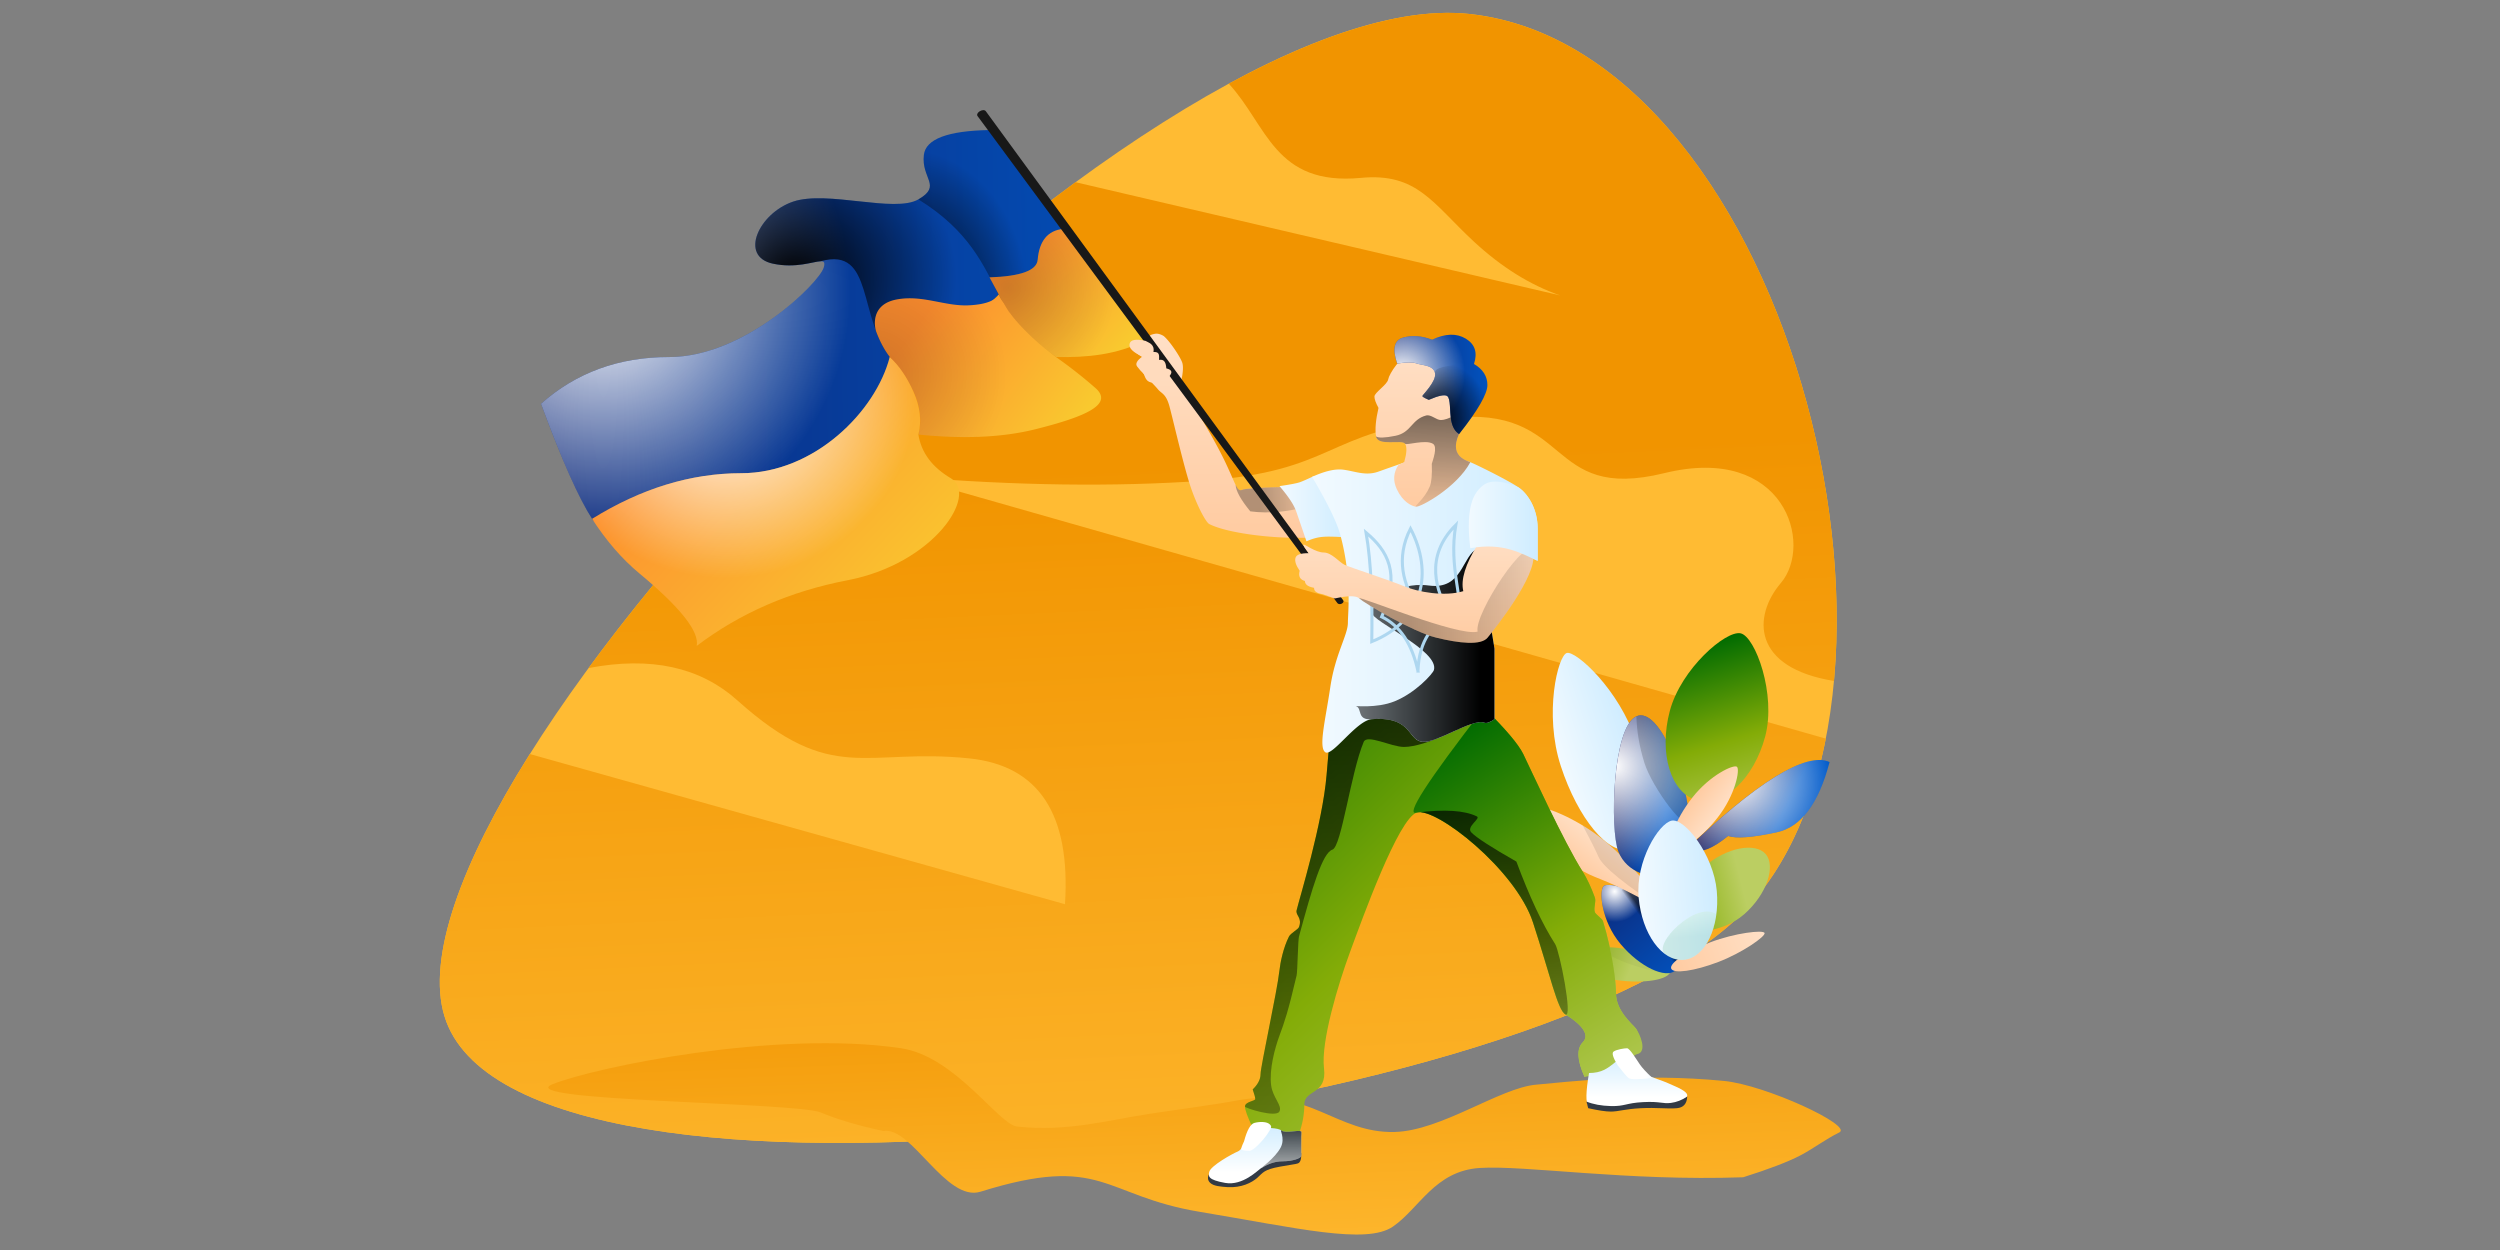 <svg width="1440" height="720" xmlns="http://www.w3.org/2000/svg" xmlns:xlink="http://www.w3.org/1999/xlink"><rect width="100%" height="100%" fill="#808080" stroke="none"/><defs><linearGradient x1="56.966%" y1="92.738%" x2="37.188%" y2="39.132%" id="a"><stop stop-color="#FB3" offset="0%"/><stop stop-color="#F19400" offset="100%"/></linearGradient><linearGradient x1="-65.539%" y1="46.412%" x2="62.071%" y2="57.504%" id="b"><stop stop-color="#006B01" offset="0%"/><stop stop-color="#83AC07" offset="52.668%"/><stop stop-color="#BBCE62" offset="100%"/></linearGradient><linearGradient x1="-73.6%" y1="62.812%" x2="127.727%" y2="61.769%" id="c"><stop stop-color="#130B4B" offset="0%"/><stop stop-color="#005ACA" offset="100%"/></linearGradient><linearGradient x1="-65.539%" y1="38.287%" x2="62.071%" y2="74.5%" id="f"><stop stop-color="#006B01" offset="0%"/><stop stop-color="#83AC07" offset="52.668%"/><stop stop-color="#BBCE62" offset="100%"/></linearGradient><linearGradient x1="72.983%" y1="43.184%" x2="69.51%" y2="57.981%" id="g"><stop offset="0%"/><stop stop-opacity="0" offset="100%"/></linearGradient><linearGradient x1="50%" y1="-4.985%" x2="50%" y2="100%" id="h"><stop stop-color="#FFE1C8" offset="0%"/><stop stop-color="#FFCBA1" offset="100%"/></linearGradient><linearGradient x1="-36.135%" y1="100%" x2="113.201%" y2="100%" id="i"><stop stop-color="#FFF" offset="0%"/><stop stop-color="#C9EAFF" offset="100%"/></linearGradient><linearGradient x1="11.908%" y1="115.295%" x2="73.955%" y2="109.977%" id="j"><stop stop-color="#130B4B" offset="0%"/><stop stop-color="#005ACA" offset="100%"/></linearGradient><linearGradient x1="12.197%" y1="12.546%" x2="53.95%" y2="128.338%" id="m"><stop stop-color="#006B01" offset="0%"/><stop stop-color="#83AC07" offset="52.668%"/><stop stop-color="#BBCE62" offset="100%"/></linearGradient><linearGradient x1="50%" y1="-4.985%" x2="50%" y2="100%" id="n"><stop stop-color="#FFE1C8" offset="0%"/><stop stop-color="#FFCBA1" offset="100%"/></linearGradient><linearGradient x1="6.233%" y1="115.295%" x2="77.524%" y2="109.977%" id="o"><stop stop-color="#130B4B" offset="0%"/><stop stop-color="#005ACA" offset="100%"/></linearGradient><linearGradient x1="50%" y1="-4.985%" x2="50%" y2="100%" id="r"><stop stop-color="#FFE1C8" offset="0%"/><stop stop-color="#FFCBA1" offset="100%"/></linearGradient><linearGradient x1="-36.135%" y1="100%" x2="113.201%" y2="100%" id="s"><stop stop-color="#FFF" offset="0%"/><stop stop-color="#C9EAFF" offset="100%"/></linearGradient><linearGradient x1="70.157%" y1="86.649%" x2="70.159%" y2="16.542%" id="t"><stop stop-color="#58B486" offset="0%"/><stop stop-color="#58B486" offset="34.59%"/><stop stop-color="#CFF6B0" offset="100%"/></linearGradient><linearGradient x1="44.853%" y1="117.529%" x2="44.853%" y2="-32.176%" id="u"><stop stop-color="#FB3" offset="0%"/><stop stop-color="#F19400" offset="100%"/></linearGradient><linearGradient x1="-43.079%" y1="12.546%" x2="59.725%" y2="128.338%" id="v"><stop stop-color="#006B01" offset="0%"/><stop stop-color="#83AC07" offset="52.668%"/><stop stop-color="#BBCE62" offset="100%"/></linearGradient><linearGradient x1="5.547%" y1="12.546%" x2="54.644%" y2="128.338%" id="w"><stop stop-color="#006B01" offset="0%"/><stop stop-color="#83AC07" offset="52.668%"/><stop stop-color="#BBCE62" offset="100%"/></linearGradient><linearGradient x1="52.9%" y1="-66.589%" x2="53.102%" y2="188.46%" id="x"><stop offset="0%"/><stop stop-opacity="0" offset="100%"/></linearGradient><linearGradient x1="55.594%" y1="-66.589%" x2="55.982%" y2="188.46%" id="y"><stop offset="0%"/><stop stop-opacity="0" offset="100%"/></linearGradient><linearGradient x1="50%" y1="-4.985%" x2="50%" y2="100%" id="z"><stop stop-color="#FFE1C8" offset="0%"/><stop stop-color="#FFCBA1" offset="100%"/></linearGradient><linearGradient x1="31.412%" y1="37.176%" x2="118.131%" y2="37.176%" id="A"><stop offset="0%"/><stop stop-opacity="0" offset="100%"/></linearGradient><linearGradient x1="-36.135%" y1="100%" x2="113.201%" y2="100%" id="B"><stop stop-color="#FFF" offset="0%"/><stop stop-color="#C9EAFF" offset="100%"/></linearGradient><linearGradient x1="-73.6%" y1="78.38%" x2="127.727%" y2="76.069%" id="C"><stop stop-color="#130B4B" offset="0%"/><stop stop-color="#005ACA" offset="100%"/></linearGradient><linearGradient x1="14.407%" y1="32.097%" x2="94.118%" y2="67.648%" id="G"><stop stop-color="#FD8D2F" offset="0%"/><stop stop-color="#F9C92F" offset="100%"/></linearGradient><linearGradient x1="14.407%" y1="19.428%" x2="94.118%" y2="80.136%" id="K"><stop stop-color="#FD8D2F" offset="0%"/><stop stop-color="#F9C92F" offset="100%"/></linearGradient><linearGradient x1="14.407%" y1="22.074%" x2="94.118%" y2="77.528%" id="N"><stop stop-color="#FD8D2F" offset="0%"/><stop stop-color="#F9C92F" offset="100%"/></linearGradient><linearGradient x1="-36.135%" y1="100%" x2="113.201%" y2="100%" id="Q"><stop stop-color="#FFF" offset="0%"/><stop stop-color="#C9EAFF" offset="100%"/></linearGradient><linearGradient x1="90.061%" y1="36.65%" x2="-97.425%" y2="36.65%" id="R"><stop offset="0%"/><stop stop-opacity="0" offset="100%"/></linearGradient><linearGradient x1="50%" y1="-4.985%" x2="50%" y2="100%" id="S"><stop stop-color="#FFE1C8" offset="0%"/><stop stop-color="#FFCBA1" offset="100%"/></linearGradient><linearGradient x1="31.412%" y1="37.176%" x2="118.131%" y2="37.176%" id="T"><stop offset="0%"/><stop stop-opacity="0" offset="100%"/></linearGradient><linearGradient x1="50%" y1="-4.985%" x2="50%" y2="100%" id="U"><stop stop-color="#FFE1C8" offset="0%"/><stop stop-color="#FFCBA1" offset="100%"/></linearGradient><linearGradient x1="72.983%" y1="-9.058%" x2="69.51%" y2="119.156%" id="V"><stop offset="0%"/><stop stop-opacity="0" offset="100%"/></linearGradient><linearGradient x1="-58.129%" y1="115.295%" x2="117.999%" y2="109.977%" id="W"><stop stop-color="#130B4B" offset="0%"/><stop stop-color="#005ACA" offset="100%"/></linearGradient><linearGradient x1="44.349%" y1="76.996%" x2="44.349%" y2="-18.722%" id="aa"><stop stop-color="#FFF" offset="0%"/><stop stop-color="#C9EAFF" offset="100%"/></linearGradient><linearGradient x1="84.3%" y1="100%" x2="157.403%" y2="100%" id="ab"><stop stop-color="#FFF" offset="0%"/><stop stop-color="#C9EAFF" offset="100%"/></linearGradient><linearGradient x1="-36.135%" y1="100%" x2="113.201%" y2="100%" id="ac"><stop stop-color="#FFF" offset="0%"/><stop stop-color="#C9EAFF" offset="100%"/></linearGradient><linearGradient x1="44.349%" y1="76.996%" x2="44.349%" y2="-18.722%" id="ad"><stop stop-color="#FFF" offset="0%"/><stop stop-color="#C9EAFF" offset="100%"/></linearGradient><linearGradient x1="60.221%" y1="-52.002%" x2="60.93%" y2="171.135%" id="ae"><stop offset="0%"/><stop stop-opacity="0" offset="100%"/></linearGradient><linearGradient x1="84.3%" y1="100%" x2="157.403%" y2="100%" id="af"><stop stop-color="#FFF" offset="0%"/><stop stop-color="#C9EAFF" offset="100%"/></linearGradient><radialGradient cx="10.185%" cy="40.334%" fx="10.185%" fy="40.334%" r="62.153%" gradientTransform="matrix(0 1 -.443 0 .28 .301)" id="e"><stop stop-color="#FFF" offset="0%"/><stop stop-color="#FFF" stop-opacity="0" offset="100%"/></radialGradient><radialGradient cx="10.185%" cy="40.334%" fx="10.185%" fy="40.334%" r="111.958%" gradientTransform="matrix(0 .555 -1 0 .505 .347)" id="l"><stop stop-color="#FFF" offset="0%"/><stop stop-color="#FFF" stop-opacity="0" offset="100%"/></radialGradient><radialGradient cx="10.185%" cy="40.334%" fx="10.185%" fy="40.334%" r="104.448%" gradientTransform="matrix(0 .595 -1 0 .505 .343)" id="q"><stop stop-color="#FFF" offset="0%"/><stop stop-color="#FFF" stop-opacity="0" offset="100%"/></radialGradient><radialGradient cx="10.185%" cy="40.334%" fx="10.185%" fy="40.334%" r="62.153%" gradientTransform="matrix(0 1 -.659 0 .368 .301)" id="E"><stop stop-color="#FFF" offset="0%"/><stop stop-color="#FFF" stop-opacity="0" offset="100%"/></radialGradient><radialGradient cx="13.598%" cy="64.473%" fx="13.598%" fy="64.473%" r="67.681%" gradientTransform="matrix(.59 0 0 .917 .056 .054)" id="F"><stop offset="0%"/><stop stop-opacity="0" offset="100%"/></radialGradient><radialGradient cx="0%" cy="55.646%" fx="0%" fy="55.646%" r="88.699%" gradientTransform="scale(-.63 -1) rotate(-58.591 -.992 0)" id="I"><stop offset="0%"/><stop stop-opacity="0" offset="100%"/></radialGradient><radialGradient cx="-7.076%" cy="85.509%" fx="-7.076%" fy="85.509%" r="66.583%" gradientTransform="matrix(1 0 0 1.138 0 -.118)" id="J"><stop offset="0%"/><stop stop-opacity="0" offset="100%"/></radialGradient><radialGradient cx="12.253%" cy="45.955%" fx="12.253%" fy="45.955%" r="83.559%" gradientTransform="scale(-.823 -1) rotate(-64.955 -.735 .213)" id="M"><stop offset="0%"/><stop stop-opacity="0" offset="100%"/></radialGradient><radialGradient cx="34.548%" cy="14.395%" fx="34.548%" fy="14.395%" r="62.153%" gradientTransform="matrix(0 1 -.787 0 .459 -.202)" id="P"><stop stop-color="#FFF" offset="0%"/><stop stop-color="#FFF" stop-opacity="0" offset="100%"/></radialGradient><radialGradient cx="10.185%" cy="40.334%" fx="10.185%" fy="40.334%" r="66.451%" gradientTransform="matrix(0 .935 -1 0 .505 .308)" id="Y"><stop stop-color="#FFF" offset="0%"/><stop stop-color="#FFF" stop-opacity="0" offset="100%"/></radialGradient><radialGradient cx="18.843%" cy="79.592%" fx="18.843%" fy="79.592%" r="86.518%" gradientTransform="matrix(.999 .048 -.054 .968 .043 .016)" id="Z"><stop offset="0%"/><stop stop-opacity="0" offset="100%"/></radialGradient><path d="M129.434 198.055c17.62-.026 31.916-7.114 31.926-14.18.01-7.067-14.263-14.111-31.883-14.085-17.62.026-31.913 10.506-31.926 14.18-.013 3.675 14.263 14.112 31.883 14.085Z" id="d"/><path d="M116.008 157.674c-6.655 1.877-20.965 2.665-28.695-8.549-7.73-11.213-19.49-69.326-7.407-78.276 12.083-8.95 38.318 32.14 42.579 50.434 4.26 18.295.177 34.514-6.477 36.39Z" id="k"/><path d="M130 134.634c8.819-28.854 17.343-50.535 25.574-65.04 8.231-14.507 15.969-22.021 23.214-22.544 6.132 23.999 3.796 40.717-7.008 50.154-10.804 9.438-18.623 14.576-23.457 15.414-2.198 5.476-4.428 9.573-6.69 12.291-2.262 2.718-6.14 5.96-11.633 9.725Z" id="p"/><path d="M258.56 0c-24.293.403-36.976 5.18-38.048 14.33-1.609 13.724 10.66 17.637-3.156 25.624-13.817 7.986-52.56-5.388-72.192 1.3-19.632 6.686-31.234 31.504-11.65 35.713 19.585 4.21 32.119-6.73 29.323 2.285-2.795 9.015-45.63 51.512-89.085 51.512-28.969 0-53.553 8.972-73.752 26.914 11.97 32.372 21.776 54.466 29.416 66.282 5.465 8.453 32.771 7.173 81.917-3.84 33.24-14.451 57.465-29.431 72.678-44.94 15.212-15.51 20.822-30.301 16.83-44.376l44.367-18.265 18.475-17.773c17.826.329 68.22 34.731 84.376 26.379L258.56 0Z" id="D"/><path d="M193.143 116.332c2.2 5.749 5.056 11.32 9.17 16.128 13.464 15.74 18.478 30.049 15.043 42.928 26.048 2.695 48.507 1.682 67.376-3.04 28.303-7.081 45.468-14.24 34.584-23.774a266.632 266.632 0 0 0-22.693-17.81c-8.133-6.764-13.773-11.866-16.92-15.305-4.173-4.56-9.513-11.458-16.02-20.693-2.225 3.66-7.944 5.727-17.156 6.204-13.817.715-26.743-6.204-41.746-3.347-15.003 2.857-12.797 15.683-11.638 18.709Z" id="H"/><path d="M258.348 84.875c1.384 2.716 9.105 16.924 10.953 19.485 10.723 14.859 27.322 26.404 27.322 26.404 17.825.33 35.28-1.267 51.436-9.62l-47.422-64.19c-8.788.981-13.642 6.91-14.564 17.786-.522 6.157-9.764 9.535-27.725 10.135Z" id="L"/><path d="M200.841 130.804c-8.016 31.241-43.377 66.87-85.54 66.87-28.97 0-57.6 8.76-85.89 26.277 8.199 12.684 17.246 23.13 27.14 31.34 23.717 19.678 34.758 33.63 33.122 41.857 24.924-18.882 53.9-31.493 86.93-37.831 49.544-9.509 75.63-49.189 59.444-58.753-10.79-6.376-17.02-14.768-18.691-25.176 1.966-7.788 1.035-15.977-2.796-24.566-3.83-8.589-8.403-15.261-13.719-20.018Z" id="O"/><path d="M576.773 339.411c-2.91-8.53-1.761-13.522 3.446-14.974s10.767-1.04 16.679 1.237c7.608-3.627 14.07-3.834 19.386-.62 5.316 3.215 6.89 8.078 4.724 14.59 5.155 3.03 7.733 7.082 7.733 12.154s-5.44 14.48-16.319 28.225c-2.318-1.478-3.82-4.066-4.51-7.764-1.032-5.547-.25-12.593-2.325-14.125-1.383-1.021-4.923-.299-10.619 2.166-2.456-1.053-3.685-1.775-3.685-2.166 0-.586 8.253-8.459 7.281-13.193-.97-4.735-7.38-4.355-11.165-5.747-1.81-.665-5.35-.593-10.626.217Z" id="X"/></defs><g fill="none" fill-rule="evenodd"><path d="M255.995 585.288c41.151 135.225 618.747 62.783 744.293-56.117 125.547-118.9 33.195-500.376-153.527-521.085-186.722-20.71-631.918 441.976-590.766 577.202Z" fill="#FB3"/><path d="M465.726 110.724C598.37 71 760.4 231.706 808.775 382.432h-.014c-46.38 11.422-57.754-15.865-50.188-40.02 8.687-27.733-29.166-74.877-86.518-31.992-57.351 42.884-63.507-16.078-126.79 19.348-63.284 35.426-47.572 53.571-116.16 88.553-45.725 23.321-98.326 44.803-157.802 64.445l546.12-67.914c8.883 42.17 7.725 82.302-6.77 115.546-69.108 158.502-572.482 450.87-663.2 342.474-22.778-27.218-25.398-85.422-13.697-158.188l317.527-40.812c-17.184-49.017-45.03-67.611-83.536-55.783-57.76 17.742-66.124 45.387-136.096 21.428-27.214-9.319-55.913-3.87-86.096 16.345l-.016.015c27.74-117.533 83.727-257.84 148.86-367.195l282.448-49.04c-18.324 1.233-37.63-1.811-57.916-9.134-30.43-10.984-45.554-23.86-74.196-8.357-44.085 23.863-61.575-6.852-91.257-20.186l-.003-.017c37.388-47.04 75.824-80.316 112.251-91.224Z" fill="url(#a)" transform="rotate(23 908.485 995.828)"/><path d="M129.128 216.953c16.503.02 29.875-4.588 29.87-9.212-.006-4.624-13.39-9.265-29.893-9.285-16.503-.02-29.866 6.807-29.87 9.212-.003 2.405 13.39 9.265 29.893 9.285Z" fill="url(#b)" transform="rotate(8 -1955.127 6125.994)"/><path d="M962.085 559.566c.638-4.58-11.97-11.038-28.31-13.354a61.887 61.887 0 0 0-8.179-.605c-6.642-.053.638 5.037 11.953 9.247 10.198 3.795 24.234 6.884 24.536 4.712Z" fill-opacity=".176" fill="#000" fill-rule="nonzero" opacity=".2"/><g fill-rule="nonzero" transform="rotate(50 160.73 1233.077)"><use fill="url(#c)" xlink:href="#d"/><use fill="url(#e)" style="mix-blend-mode:overlay" xlink:href="#d"/></g><path d="M161.43 159.254c17.673-.085 32.03-9.101 32.062-18.048.031-8.948-14.264-17.826-31.937-17.741-17.673.085-32.038 13.395-32.062 18.048-.023 4.653 14.264 17.826 31.937 17.741Z" fill="url(#f)" transform="rotate(-41 1074.29 -784.758)"/><path d="M162.876 185.718c.01-7.067-14.263-14.111-31.884-14.085-8.346.012-15.945 2.37-21.634 5.239-6.322 3.188 4.26 12.366 19.469 12.86 16.631.54 34.043-.323 34.049-4.014Z" fill="url(#g)" opacity=".563" style="mix-blend-mode:soft-light" transform="rotate(50 163.464 1232.373)"/><path d="M139.25 160.416c-26.617-9.115-49.507-12.666-68.672-10.652-19.165 2.013-32.817 7.446-40.958 16.298 2.38 1.264 4.077 1.942 5.092 2.035 16.291 1.48 28.709 1.202 38.118 2.395 15.433 1.955 20.262-1.653 33.88-4.478 6.073-1.26 16.92-3.126 32.54-5.598Z" fill="url(#h)" transform="rotate(37 4.383 1569.483)"/><path d="M960.09 525.317c-15.771-23.298-31.916-39.91-48.433-49.836 4.62 8.678 7.64 14.68 9.062 18.006 2.457 5.745 15.581 16.355 39.371 31.83Z" fill-opacity=".176" fill="#000" fill-rule="nonzero" opacity=".515"/><path d="M59.098 165.653c12.631.029 22.814-25.751 22.743-57.58-.072-31.83-16.974-60.807-22.296-61.062-5.323-.255-23.52 29.13-23.448 60.96.071 31.828 10.369 57.654 23 57.682Z" fill="url(#i)" transform="rotate(-18 1519.937 -2449.58)"/><g fill-rule="nonzero" transform="rotate(13 -988.409 4027.574)"><use fill="url(#j)" xlink:href="#k"/><use fill="url(#l)" style="mix-blend-mode:overlay" xlink:href="#k"/></g><path d="M942.595 412.578c13.786-6.002 30.105 39.936 30.142 58.72.02 10.996-21.218-17.785-25.575-31.938-2.905-9.435-4.427-18.363-4.567-26.782Z" fill-opacity=".176" fill="#000" fill-rule="nonzero"/><path d="M110.7 104.823c15.704.016 28.412-20.413 28.386-45.63-.027-25.217-20.424-54.134-29.018-53.783-8.594.351-27.876 28.506-27.849 53.723.027 25.217 12.778 45.673 28.482 45.69Z" fill="url(#m)" transform="rotate(15 -808.57 3574.936)"/><path d="M128.76 113.977c16.437.011 29.759-4.623 29.755-9.265-.003-4.643-13.33-9.295-29.767-9.307-16.437-.011-29.75 6.85-29.755 9.265-.005 2.415 13.331 9.295 29.768 9.307Z" fill="url(#n)" transform="rotate(128 467.548 493.003)"/><g fill-rule="nonzero" transform="rotate(29 -141.356 1934.764)"><use fill="url(#o)" xlink:href="#p"/><use fill="url(#q)" style="mix-blend-mode:overlay" xlink:href="#p"/></g><path d="M175.18 202.093c3.377-.009 6.136-11.968 6.162-26.71.026-14.744-3.998-30.912-6.06-30.856-2.064.056-6.145 16.146-6.17 30.889-.027 14.743 2.69 26.687 6.067 26.677Z" fill="url(#r)" transform="rotate(69 310.035 952.867)"/><path d="M137.998 194.38c12.474.029 22.549-16.93 22.501-37.879-.047-20.948-14.775-43.497-22.364-42.588-7.59.909-22.857 21.538-22.81 42.486.048 20.948 10.199 37.953 22.673 37.982Z" fill="url(#s)" transform="rotate(-5 4659.232 -9151.588)"/><path d="M152.232 187.042c9.64.022 17.847-10.101 21.057-24.37-10.152-9.469-38.656 13.927-31.324 20.219 3.084 2.646 6.574 4.142 10.267 4.15Z" fill="url(#t)" fill-rule="nonzero" opacity=".2" transform="rotate(-5 4750.393 -8992.248)"/><path d="M89.91 795.222c8.131 3.633 15.223 8.772 22.847 12.423 7.223 3.459 18.364 7.279 33.421 11.46 66.969.002 125.639-11.444 151.51-10.653 25.87.79 35.506 22.11 51.157 32.041 15.651 9.932 55.188-1.141 110.91-12.433 55.722-11.293 54.406-35.511 125.723-15.979 20.05 5.492 38.54-39.31 54.634-36.861 14.587-3.697 26.491-7.68 35.714-11.948 13.835-6.403 178.777-12.727 153.77-21.694-25.007-8.968-129.413-26.828-201.122-13.711-31.218 5.71-54.777 45.893-65.334 47.433-28.733 4.191-53.062-1.927-77.039-4.718-18.148-2.113-35.444-3.642-50.852-5.967-40.577-6.126-55.99 21.042-89.265 21.409-26.966.297-61.477-23.271-82.484-24.391-18.264-.974-60.54-4.706-108.211 1.627-23.92 3.178-73.509 28.33-65.378 31.962Z" fill="url(#u)" transform="scale(-1 1) rotate(2 3609.848 -32199.804)"/><path d="M520.217 783.172c2.055-5.758 3.082-11.462 3.082-17.113 0-8.477 13.209-5.402 11.334-20.709-1.874-15.307 8.128-48.42 15.037-67.126 6.91-18.705 27.75-76.76 38.418-80.195 10.67-3.435 56.971 32.767 66.926 63.317 9.954 30.55 14.11 50.276 18.631 52.965 4.522 2.69 15.652 10.364 10.087 15.978-3.71 3.742-3.381 10.423.986 20.043 12.007-10.272 20.159-15.784 24.453-16.535 6.442-1.128 7.297-8.667 5.085-11.389-2.213-2.722-11.432-10.213-11.432-20.168 0-6.299-2.07-24.05-7.554-41.778-.412-1.332-4.244-3.795-4.654-5.109-.845-2.709.931-5.919 0-8.445-2.104-5.706-4.416-10.805-6.884-14.666-11.138-17.423-30.18-59.491-34.357-67.969-2.784-5.652-10.286-14.492-22.505-26.521-20.601-4.785-39.428-6.987-56.48-6.607-17.054.38-27.354 3.231-30.9 8.554-.73 6.024-1.86 18.29-3.387 36.8-2.292 27.762-15.74 71.4-17.25 77.825-.711 3.024 3.377 4.162 1.364 9.652-.522 1.425-4.757 3.483-5.759 5.456-3.339 6.575-5.014 15.013-5.537 19.826-1.285 11.822-10.855 55.112-10.855 59.483 0 2.915-1.504 5.834-4.512 8.759.981 2.857 1.472 4.697 1.472 5.517 0 1.23-5.919 1.485-5.919 4.36 0 1.916 1.483 6.008 4.447 12.275l26.663 3.52Z" fill="url(#v)" transform="translate(228 -130)"/><path d="M588.088 598.029c10.67-3.435 56.971 32.767 66.926 63.317 9.954 30.55 14.11 50.276 18.631 52.965 4.522 2.69 15.652 10.364 10.087 15.978-3.71 3.742-3.381 10.423.986 20.043 11.885-2.343 19.266-4.436 22.144-6.28 3.346-2.143 6.08-6.497 7.956-6.825 6.441-1.128 1.65-12.097-.562-14.819-2.213-2.722-11.432-10.213-11.432-20.168 0-6.299-2.07-24.05-7.554-41.778-.412-1.332-4.244-3.795-4.654-5.109-.845-2.709.931-5.919 0-8.445-2.104-5.706-4.416-10.805-6.884-14.666-11.138-17.423-30.18-59.491-34.357-67.969-2.784-5.652-10.286-14.492-22.505-26.521-32.967 42.475-45.894 62.567-38.782 60.277Z" fill="url(#w)" transform="translate(228 -130)"/><path d="M508.995 726.46c2.842-7.696 4.893-13.43 9.858-34.62.522-2.23.765-20.202 1.364-22.408 7.545-27.802 13.455-48.175 19.273-50.049 5.203-1.675 10.538-44.25 18.006-62.054 1.928-4.595 15.675 2.852 23.156 2.914 12.109.1 39.742-13.083 36.164-16.924-3.209-3.445-41.753-12.278-46.427-12.176-17.053.382-27.353 3.233-30.9 8.556-.73 6.024-1.858 18.29-3.386 36.8-2.292 27.762-15.74 71.4-17.25 77.825-.711 3.024 3.377 4.162 1.364 9.652-.522 1.425-4.757 3.483-5.759 5.456-3.339 6.575-5.014 15.013-5.537 19.826-1.285 11.822-10.855 55.112-10.855 59.483 0 2.915-1.504 5.834-4.512 8.759.981 2.857 1.472 4.697 1.472 5.517 0 1.23-5.919 1.485-5.919 4.36 0 .912 17.809 6.52 19.814 2.897 1.886-3.406-3.804-7.948-4.739-15.095-1.204-9.204 2.158-21.532 4.813-28.72Z" fill="url(#x)" opacity=".933" style="mix-blend-mode:soft-light" transform="translate(228 -130)"/><path d="M588.088 598.029c10.67-3.435 56.971 32.767 66.926 63.317 9.954 30.55 14.11 50.276 18.631 52.965 4.522 2.69-3.371-36.586-5.84-40.447-7.425-11.615-14.88-27.481-22.366-47.597-14.525-8.262-23.202-13.888-26.031-16.877-2.996-3.166 5.65-7.968 3.315-9.117-7.103-3.498-18.648-4.246-34.635-2.244Z" fill="url(#y)" opacity=".933" style="mix-blend-mode:soft-light" transform="translate(228 -130)"/><path d="M514.794 410.448c-16.479.31-25.659.894-27.54 1.751-2.82 1.286-3.417-3.528-10.264-17.6-4.565-9.38-12.896-23.867-24.995-43.46 1.38-5.67 1.724-9.694 1.035-12.075-.866-2.986-6.951-12.232-10.541-15.34-.702-.607-3.207-1.842-5.146-1.465-1.938.378-4.189.824-3.412 3.132.518 1.54-2.389 2.11-8.72 1.715-1.467.874-1.813 2.05-1.04 3.528.774 1.477 2.863 3.262 6.269 5.354-1.546 1.716-2.018 3.454-1.416 5.215a31.363 31.363 0 0 0 2.094 4.833c3.892 3.838 6.523 6.587 7.893 8.247 2.056 2.49 4.592 2.428 6.585 9.732 1.992 7.304 8.437 35.457 12.312 46.757 3.874 11.3 8.784 20.12 10.618 21.074 1.834.954 8.413 3.985 24.941 6.198a197.98 197.98 0 0 0 33.385 1.614l.905-18.692-12.963-10.518Z" fill="url(#z)" transform="translate(228 -130)"/><path d="M514.794 410.448c-16.479.31-25.659.894-27.54 1.751.056.083-1.022.4-1.658-.108-.996-.798-1.905-2.955-1.897-2.804.198 3.522 3.02 8.603 8.468 15.246 11.018 1.475 22.882.286 35.59-3.567l-12.963-10.518Z" fill="url(#A)" opacity=".3" style="mix-blend-mode:soft-light" transform="translate(228 -130)"/><path d="M529.812 404.211c-1.109.2-1.79.36-2.046.48-3.003 1.425-5.281 2.423-6.835 2.996-1.752.645-5.73 1.415-11.936 2.31 5.123 5.972 8.328 10.817 9.616 14.536a3378.09 3378.09 0 0 1 5.904 17.278c3.165-1.429 6.207-2.282 9.124-2.56 2.918-.276 7.71-.168 14.378.326-2.585-9.584-5.83-17.69-9.734-24.318-3.905-6.628-6.729-10.31-8.471-11.048Z" fill="url(#B)" transform="translate(228 -130)"/><g fill-rule="nonzero" transform="translate(311.626 74.898)"><use fill="url(#C)" xlink:href="#D"/><use fill="url(#E)" style="mix-blend-mode:overlay" xlink:href="#D"/></g><path d="M258.56 0c-24.293.403-36.976 5.18-38.048 14.33-1.609 13.724 10.66 17.637-3.156 25.624-13.817 7.986-52.56-5.388-72.192 1.3-19.632 6.686-31.234 31.504-11.65 35.713 13.345 2.868 23.416-1.297 27.594-1.39 31.157-8.691 21.008 33.274 41.205 56.883l24.764-21.102c22.466-4.895 43.134-9.704 62.003-14.425s21.383 6.556 7.543 33.831c17.825.33 35.28-1.267 51.436-9.62L258.56 0Z" fill="url(#F)" transform="translate(311.626 74.898)"/><g transform="translate(311.626 74.898)"><use fill="url(#G)" xlink:href="#H"/><use fill-opacity=".18" fill="url(#I)" style="mix-blend-mode:overlay" xlink:href="#H"/></g><path d="M258.56 0c-24.293.403-36.976 5.18-38.048 14.33-1.609 13.724 10.66 17.637-3.156 25.624 29.395 18.155 37.627 37.997 47.04 56.47 9.412 18.471 36.08-19.18 36.08-19.18 17.825.329 23.038 10.677 10.766-5.935L258.56 0Z" fill="url(#J)" transform="translate(311.626 74.898)"/><g transform="translate(311.626 74.898)"><use fill="url(#K)" xlink:href="#L"/><use fill-opacity=".18" fill="url(#M)" style="mix-blend-mode:overlay" xlink:href="#L"/></g><g transform="translate(311.626 74.898)"><use fill="url(#N)" xlink:href="#O"/><use fill="url(#P)" style="mix-blend-mode:overlay" xlink:href="#O"/></g><path d="M770.237 347.241 563.266 67.121c-1.943-2.01 3.163-5.004 4.574-3.05L773.637 345.7c1.181 1.508-2.212 3.339-3.4 1.54Z" fill="#181818" fill-rule="nonzero"/><path d="M535.335 563.264c-3.944-2.905.091-18.35 2.909-37.405 2.817-19.055 10.143-30.139 10.143-37.173 0-6.161 2.445-25.389-4.39-50.7-1.907-7.06-7.32-18.166-16.24-33.315 7.298-3.304 13.21-4.69 17.733-4.16 6.786.797 12.947 3.814 20.38 1.169a3032.012 3032.012 0 0 1 19.861-6.969c18.835-.357 29.888.144 33.16 1.502 4.909 2.038 23.374 11.273 28.346 14.923 4.973 3.65 10.454 12.124 10.454 23.276v18.612c-9.276-4.045-14.999-10.734-34.383-7.258l9.512 57.801v40.71c-2.61 1.805-4.567 2.469-5.873 1.992-6.967-2.542-27.439 11.913-35.664 11.02-8.587-.933-5.905-14.89-29.19-13.012-8.803.71-22.814 21.891-26.758 18.987Z" fill="url(#Q)" transform="translate(228 -130)"/><path d="M597.93 515.943c3.224-11.184-35.837-27.943-35.837-33.136 0-4.152 13.29-18.194 32.944-15.543 19.655 2.65 18.833-17.155 28.271-21.498l9.512 57.801v40.71c-2.61 1.805-4.567 2.469-5.873 1.992-6.967-2.542-27.439 11.913-35.664 11.02-8.587-.933-5.905-14.89-29.19-13.012-8.803.71-5.352-6.417-9.017-7.494-1.293-.38 11.71 1.394 22.132-2.795 12.134-4.876 22.107-15.911 22.722-18.045Z" fill="url(#R)" style="mix-blend-mode:soft-light" transform="translate(228 -130)"/><path d="M816.74 386.543c.666-18.685 9.034-26.388 17.963-33.29-7.25-12.251-14.654-32.407 3.827-50.85-4.203 24.819 4.292 41.69 3.375 64.453-11.02 1.118-46.908-28.21-29.462-62.382 13.04 24.847 7.89 52.946-22.305 65.097.366-23.111-.194-44.843-3.289-62.796 12.201 10.3 20.269 23.237 8.993 48.515 10.536 5.076 17.498 15.499 20.899 31.253Z" stroke="#AED7F0" stroke-width="1.764"/><path d="M623.124 443.693c-7.073 11.283-9.826 20.222-8.26 26.816-10.606 3.258-25.905.618-34.389-2.934-8.484-3.552-30.735-10.698-33.921-12.217-3.187-1.52-7.491-7.122-12.13-7.122-4.639 0-10.99-4.892-11.555-4.543-.377.232.588 1.883 2.894 4.953-4.51-.054-7.031.841-7.565 2.685-.533 1.844.271 4.325 2.411 7.442-.896 3.275.287 5.108 2.999 5.884.12 1.704 1.18 3.183 5.306 3.93-.132 2.001 1.604 3.158 4.828 3.64l7.105 2.484c7.65-1.68 12.358-1.68 14.123 0 2.647 2.52 30.693 19.215 44.166 22.546 13.473 3.332 25.978 4.644 29.739 0 3.76-4.644 28.816-35.733 26.25-48.611-1.71-8.586-7.46-12.48-17.249-11.68l-14.752 6.727Z" fill="url(#S)" transform="translate(228 -130)"/><path d="M623.124 493.8c-10.605 3.258-70.802-21.61-68.154-19.09 2.647 2.522 30.693 19.216 44.166 22.547 13.473 3.332 25.978 4.644 29.739 0 3.76-4.644 28.816-35.733 26.25-48.611-2.566-12.88-34.35 35.264-32 45.155Z" fill="url(#T)" opacity=".3" style="mix-blend-mode:soft-light" transform="translate(228 -130)"/><path d="M610.61 387.132c0-6.376 5.108-12.247 6.08-15.185.972-2.938-1.286-15.852-2.353-22.867-1.067-7.014-21.942-18.553-28.67-16.514-6.729 2.039-13.569 12.893-14.057 15.932-.488 3.04-7.935 7.634-7.935 9.903 0 1.512.78 3.703 2.337 6.57-1.607 6.93-2.079 12.387-1.415 16.37.995 5.976 14.956 1.598 16.72 4.258 1.177 1.774 1.01 5.312-.498 10.614l-3.353 1.618c-2.88 4.42-3.183 9.068-.91 13.943 3.407 7.314 8.388 9.655 10.994 10.086 2.606.43 23.73-11.24 31.341-25.647-5.52-1.803-8.282-4.83-8.282-9.081Z" fill="url(#U)" transform="translate(228 -130)"/><path d="M609.888 369.323c-3.427 1.744-6.065 2.619-7.913 2.624-2.713.009-5.727-3.37-8.538-2.624-8.525 2.263-8.472 9.846-17.676 11.7-6.136 1.235-9.857 1.342-11.164.318.995 5.976 14.956 1.598 16.72 4.258.702 1.058 11.718-2.587 16.027 0 2.915 1.75-.025 9.428-.633 11.567.244 6.34-.15 10.715-1.18 13.123-3.128 7.306-9.143 11.379-7.981 11.57 2.606.43 23.73-11.24 31.341-25.646-5.52-1.803-8.282-4.83-8.282-9.081 0-6.376 5.109-12.247 6.08-15.185l-6.8-2.624Z" fill="url(#V)" opacity=".563" style="mix-blend-mode:soft-light" transform="translate(228 -130)"/><g fill-rule="nonzero" transform="translate(228 -130)"><use fill="url(#W)" xlink:href="#X"/><use fill="url(#Y)" style="mix-blend-mode:overlay" xlink:href="#X"/></g><path d="M621.008 339.643c5.155 3.031 7.733 7.083 7.733 12.155 0 5.072-5.44 14.48-16.319 28.225-2.318-1.478-3.82-4.066-4.51-7.764-1.032-5.547-.25-12.593-2.325-14.125-1.383-1.021-4.923-.299-10.619 2.166-2.456-1.053-3.685-1.775-3.685-2.166 0-.586 8.253-8.459 7.281-13.193-.647-3.157 6.834-4.923 22.444-5.298Z" fill="url(#Z)" transform="translate(228 -130)"/><path d="M687.275 748.057c-1.86 10.873-1.976 17.144-.35 18.815 2.44 2.505 18.706 1.124 21.104.562 2.398-.562 16.566-1.821 21.416-1.192 4.85.63 14.101-2.559 14.392-5.07.29-2.513-5.164-4.67-11.112-7.3-5.949-2.632-14.35-4.318-15.86-8.01-1.007-2.462-4.38-5.085-10.121-7.87-4.501 4.171-8.02 6.891-10.558 8.161-2.537 1.27-5.507 1.904-8.911 1.904Z" fill="url(#aa)" transform="translate(228 -130)"/><path d="M703.796 743.648c-2.748-4.504-3.531-7.158-2.348-7.962 1.775-1.206 6.174-1.89 7.723-1.89 1.55 0 5.264 6.207 7.34 9.253 1.382 2.03 3.814 4.662 7.292 7.894-8.08.918-12.673.918-13.78 0-1.107-.917-3.182-3.35-6.227-7.295Z" fill="url(#ab)" transform="translate(228 -130)"/><path d="M696.291 676.451c-.839 1.916-.602 3.52.71 4.815 1.968 1.942 5.999 2.25 10.2 2.527 7.771.43 13.724-2.473 17.03-5.401 3.306-2.93 3.594-4.689 13.118-6.418 9.524-1.729 7.852-1.19 10.121-1.819 1.513-.419 2.191-2.447 2.035-6.084l-27.536 2.94-25.678 9.44ZM913.787 634.501l1.015 3.821c5.834 1.301 10.189 1.952 13.063 1.952 4.312 0 7.982-1.475 17.278-1.952 9.296-.477 15.096.487 20.745 0 3.767-.325 5.753-2.558 5.96-6.7-3.037 2.032-6.179 3.252-9.425 3.66-4.87.613-6.044-.983-16.018-.46-9.974.523-10.36 2.469-18.54 2.272-5.453-.13-10.146-.995-14.078-2.593Z" fill="#323A45" fill-rule="nonzero"/><path d="M667.319 219.739c-4.528 1.6-7.294.22-8.296-4.14-1.588-1.489-2.939-3-4.053-4.53-1.114-1.532-.088-3.443 3.078-5.733-5.414-2.351-7.885-4.754-7.413-7.21.473-2.455 3.535-3.05 9.186-1.787 1.547.999 5.41 1.76 4.563 6.416 3.848-.297 3.231 2.335 3.244 4.554 3.145-.614 3.945 1.762 4.167 4.874 2.656.64 3.498 1.778 2.528 3.416-1.455 2.457-2.685 2.613-7.004 4.14Z" fill="#FFDBBD"/><path d="M647.237 411.136c4.973 3.65 10.454 12.124 10.454 23.276v18.612c-9.276-4.045-19.416-10.734-38.8-7.258-1.46-11.918-1.066-21.078 1.182-27.481 1.441-4.106 5.097-9.582 10.298-10.598 6.965-1.36 15.773 2.647 16.866 3.45Z" fill="url(#ac)" transform="translate(228 -130)"/><path d="M492.69 779.984c-3.052 7.999-5.595 12.409-7.63 13.229-3.053 1.23-15.832 8.299-16.561 11.855-.491 2.394-.955 4.459 9.178 6.281 10.132 1.822 18.982-7.423 20.374-8.253 3.455-2.062 7.205-4.2 12.991-4.2 5.787 0 10.482-1.885 10.482-3.085v-11.187c0-.23.207-2.67 0-2.835-1.577-1.263-8.857 1.326-11.423-.63-1.934-1.476-7.738-1.867-17.41-1.175Z" fill="url(#ad)" transform="translate(228 -130)"/><path d="M498.05 803.096c3.456-2.062 7.206-4.2 12.992-4.2 5.787 0 10.482-1.885 10.482-3.085v-11.187c0-.23.207-2.67 0-2.835-1.577-1.263-8.857 1.326-11.423-.63-1.321-1.008 2.31 4.345-.33 9.609-3.16 6.298-12.478 12.78-11.72 12.328Z" fill="url(#ae)" opacity=".933" style="mix-blend-mode:soft-light" transform="translate(228 -130)"/><path d="M488.57 787.403c1.745-6.518 3.757-10.062 6.034-10.633 3.416-.857 7.056-.635 8.591.691 1.536 1.326 1.376 1.997-1.166 5.722-2.542 3.725-8.037 9.707-10.351 9.707-2.315 0-4.304-.23-4.652-.873-.232-.429.282-1.967 1.543-4.614Z" fill="url(#af)" transform="translate(228 -130)"/></g></svg>